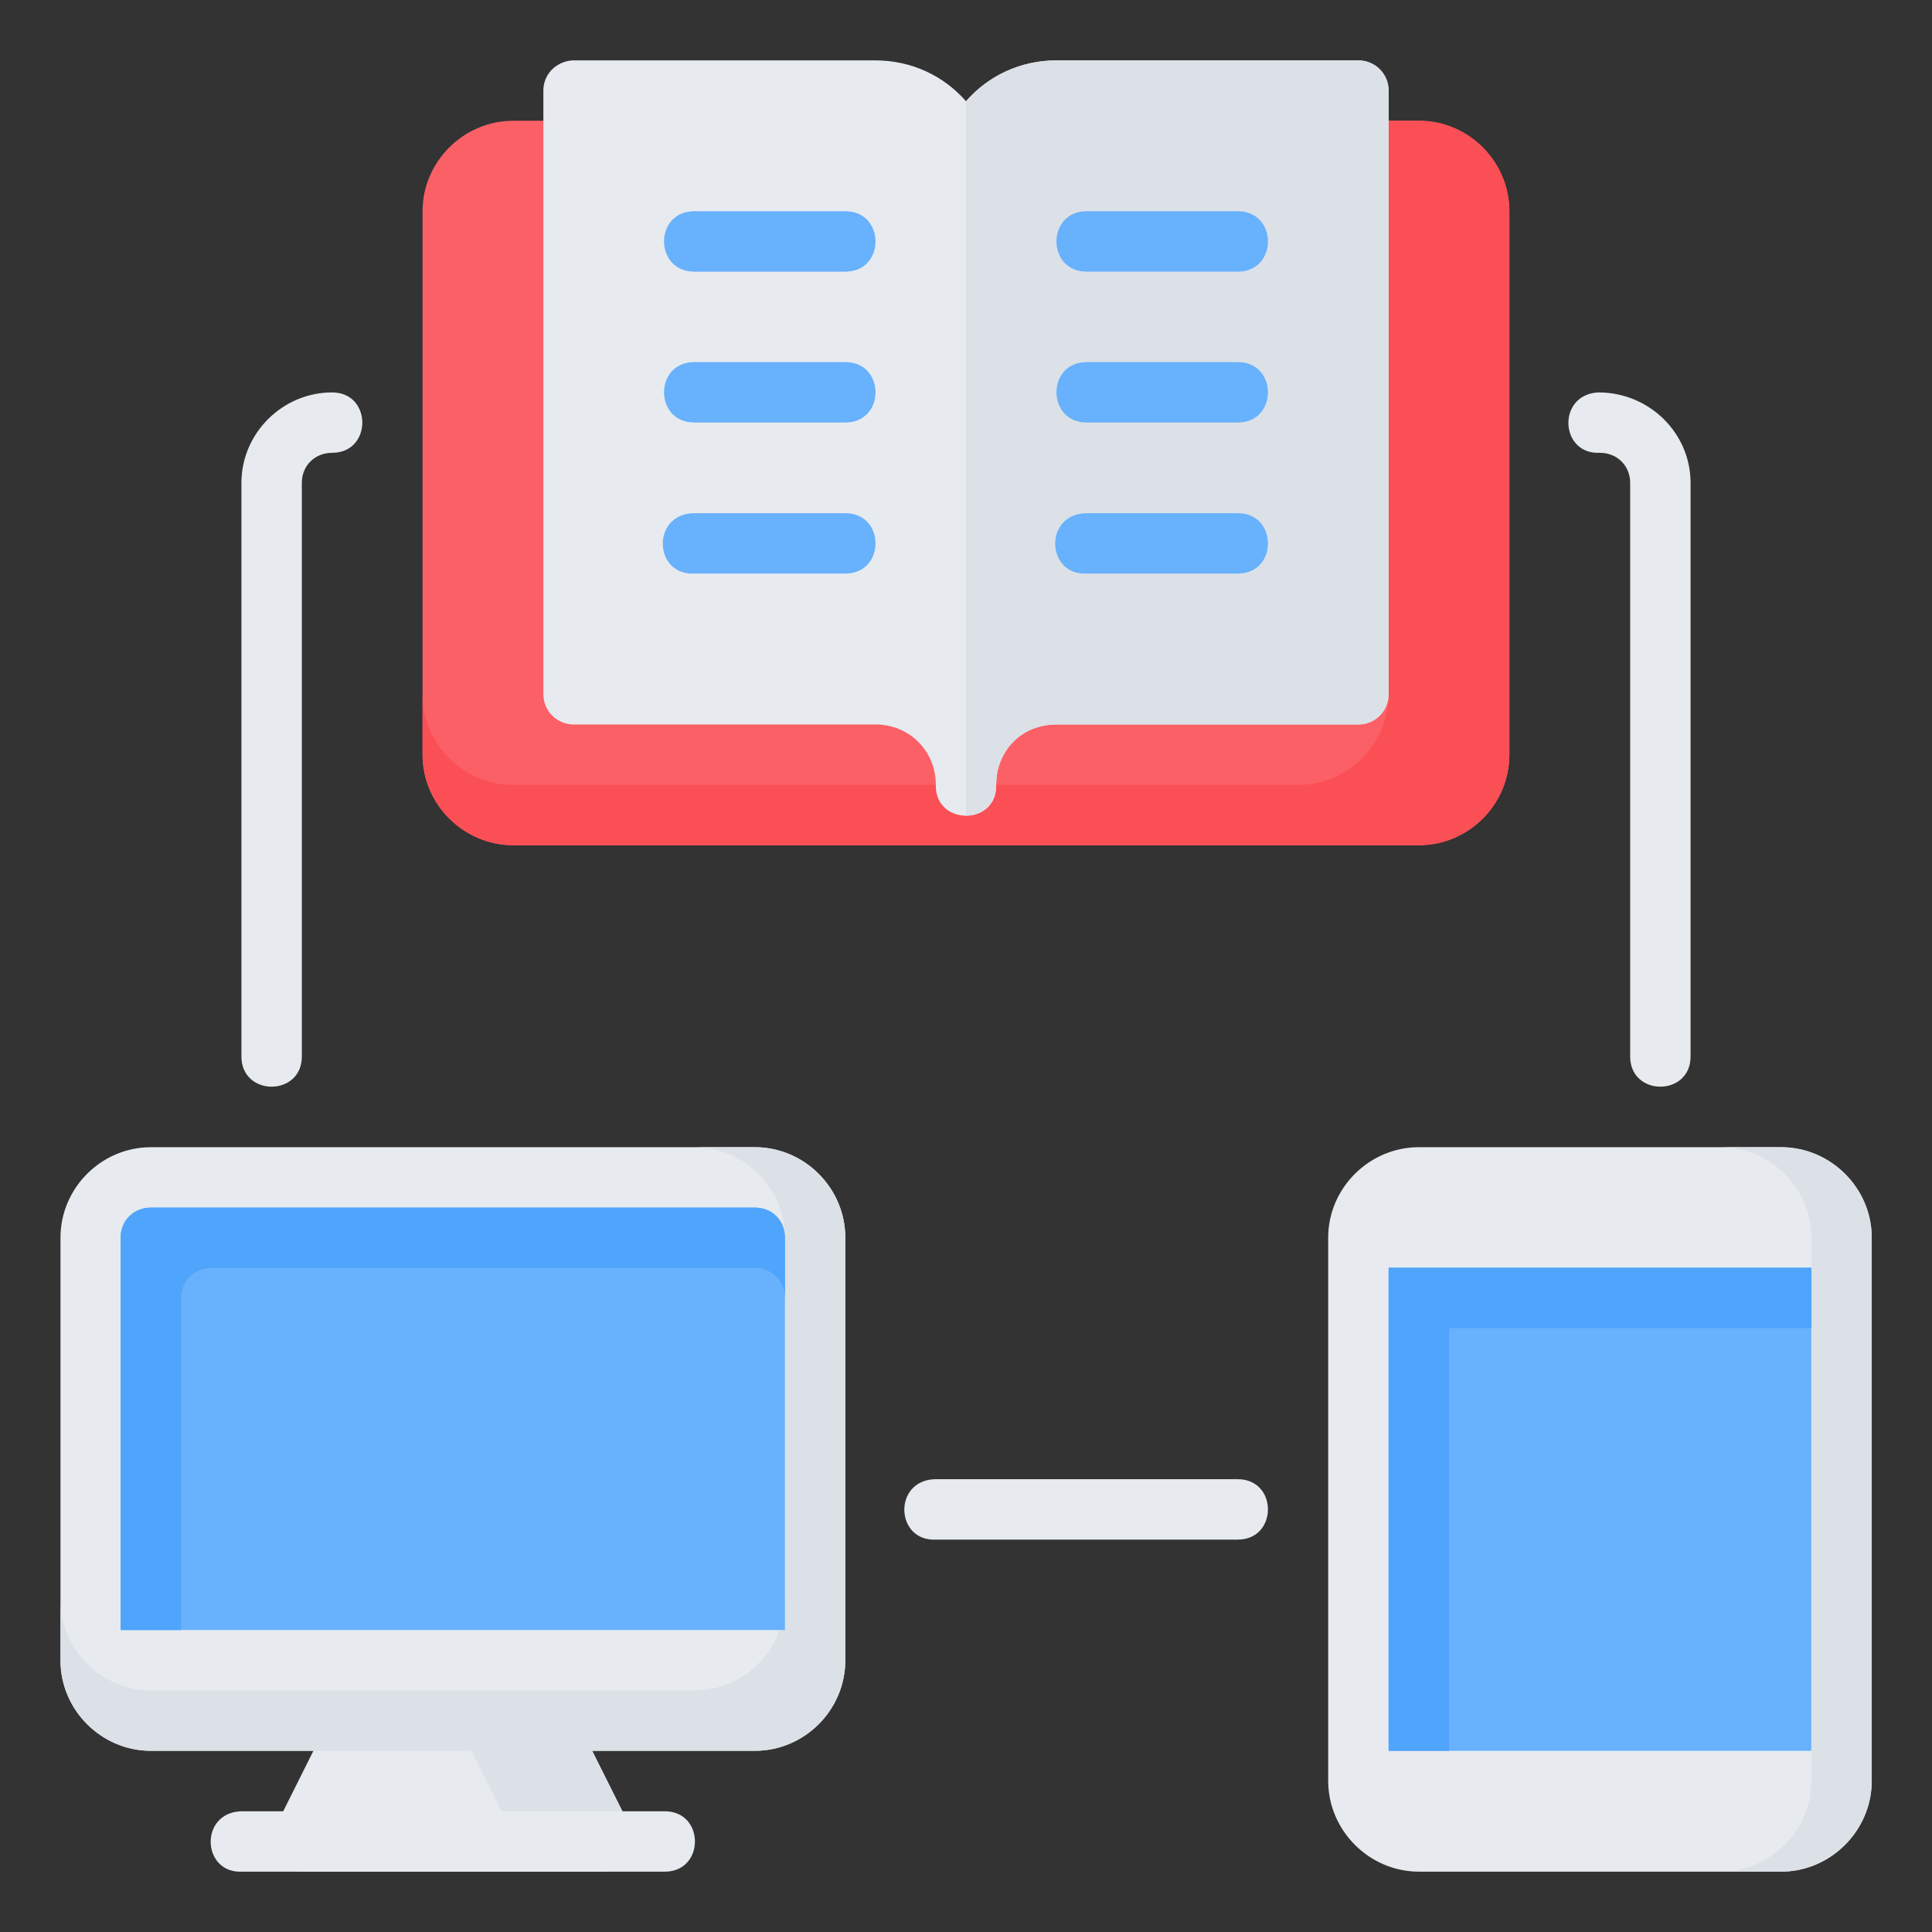 <svg width="85" height="85" viewBox="0 0 85 85" fill="none" xmlns="http://www.w3.org/2000/svg">
<rect x="0" y="0" width="85" height="85" fill="#333333" stroke="none"/>
<g clip-path="url(#clip0_517_837)">
<path d="M6.641 50.472C4.458 50.472 2.661 52.269 2.661 54.452V73.05C2.661 75.233 4.458 77.029 6.641 77.029H33.211C35.393 77.029 37.19 75.233 37.19 73.05V54.452C37.19 52.269 35.393 50.472 33.211 50.472H6.641Z" fill="#E7EBEF"/>
<path d="M14.749 75.108L12.093 80.422C11.652 81.305 12.293 82.343 13.279 82.345H26.562C27.55 82.345 28.192 81.306 27.751 80.422L25.092 75.108H14.749Z" fill="#E7EBEF"/>
<path d="M62.427 50.472C60.243 50.472 58.435 52.267 58.435 54.452V78.353C58.435 80.537 60.243 82.345 62.427 82.345H78.357C80.541 82.345 82.349 80.537 82.349 78.353V54.452C82.349 52.267 80.541 50.472 78.357 50.472H62.427Z" fill="#E7EBEF"/>
<path d="M61.094 55.774H79.693V77.029H61.094V55.774Z" fill="#68B1FC"/>
<path d="M41.171 67.736H54.456C56.227 67.736 56.227 65.079 54.456 65.079H41.108C39.273 65.165 39.401 67.822 41.171 67.736H41.171Z" fill="#E7EBEF"/>
<path d="M14.612 17.265C12.428 17.265 10.622 19.061 10.622 21.245V46.481C10.622 48.252 13.279 48.252 13.279 46.481V21.245C13.279 20.486 13.853 19.922 14.612 19.922C16.383 19.922 16.383 17.265 14.612 17.265V17.265Z" fill="#E7EBEF"/>
<path d="M71.721 46.481C71.721 48.252 74.378 48.252 74.378 46.481V21.245C74.378 19.061 72.572 17.265 70.324 17.265C68.489 17.351 68.617 20.007 70.387 19.922C71.146 19.922 71.721 20.486 71.721 21.245L71.721 46.481Z" fill="#E7EBEF"/>
<path d="M22.583 5.313C20.399 5.313 18.591 7.108 18.591 9.293V33.207C18.591 35.391 20.399 37.186 22.583 37.186H62.427C64.611 37.186 66.406 35.391 66.406 33.207V9.293C66.406 7.108 64.611 5.313 62.427 5.313H22.583Z" fill="#FC6067"/>
<path d="M57.115 5.313C59.299 5.313 61.094 7.108 61.094 9.293V30.55C61.094 32.735 59.299 34.53 57.115 34.53H22.583C20.399 34.53 18.591 32.735 18.591 30.55V33.207C18.591 35.391 20.399 37.186 22.583 37.186H62.427C64.611 37.186 66.406 35.391 66.406 33.207V9.293C66.406 7.108 64.611 5.313 62.427 5.313H57.115Z" fill="#FB4F56"/>
<path d="M23.906 3.98V30.55C23.909 31.28 24.5 31.87 25.229 31.873H38.513C40.008 31.873 41.172 33.035 41.172 34.53C41.132 36.34 43.868 36.34 43.828 34.53C43.828 33.023 44.95 31.873 46.484 31.873H59.771C60.5 31.871 61.091 31.28 61.094 30.55V3.98C61.091 3.251 60.5 2.66 59.771 2.657H46.484C44.893 2.657 43.477 3.336 42.5 4.455C41.524 3.336 40.104 2.657 38.513 2.657H25.166C24.423 2.725 23.906 3.297 23.906 3.98V3.98Z" fill="#E7EBEF"/>
<path d="M19.779 75.108L22.438 80.422C22.88 81.306 22.237 82.345 21.25 82.345H26.562C27.55 82.345 28.192 81.306 27.75 80.422L25.092 75.108H19.779Z" fill="#DBE1E7"/>
<path d="M30.555 50.472C32.737 50.472 34.534 52.269 34.534 54.452V70.394C34.534 72.577 32.737 74.373 30.555 74.373H6.641C4.458 74.373 2.661 72.577 2.661 70.394V73.05C2.661 75.233 4.458 77.029 6.641 77.029H33.211C35.393 77.029 37.19 75.233 37.19 73.05V54.452C37.19 52.269 35.393 50.472 33.211 50.472H30.555Z" fill="#DBE1E7"/>
<path d="M6.641 53.129H33.211C33.968 53.129 34.534 53.695 34.534 54.452V71.715H5.307V54.452C5.307 53.695 5.884 53.129 6.641 53.129V53.129Z" fill="#68B1FC"/>
<path d="M6.641 53.129C5.884 53.129 5.307 53.695 5.307 54.452V71.715H7.964V57.108C7.964 56.351 8.54 55.785 9.297 55.785H33.211C33.968 55.785 34.534 56.351 34.534 57.108V54.452C34.534 53.695 33.968 53.129 33.211 53.129H6.641Z" fill="#4FA4FB"/>
<path d="M75.701 50.472C77.885 50.472 79.693 52.267 79.693 54.452V78.353C79.693 80.537 77.885 82.345 75.701 82.345H78.357C80.541 82.345 82.349 80.537 82.349 78.353V54.452C82.349 52.267 80.541 50.472 78.357 50.472H75.701Z" fill="#DBE1E7"/>
<path d="M61.094 55.774V77.029H63.75V58.431H79.693V55.774H61.094Z" fill="#4FA4FB"/>
<path d="M10.654 82.346H29.246C31.017 82.346 31.017 79.689 29.246 79.689H10.591C8.756 79.774 8.883 82.431 10.654 82.346H10.654Z" fill="#E7EBEF"/>
<path d="M46.484 2.657C44.893 2.657 43.476 3.336 42.5 4.455V35.886C43.174 35.886 43.848 35.435 43.828 34.53C43.828 33.023 44.95 31.873 46.484 31.873H59.771C60.5 31.871 61.091 31.28 61.094 30.55V3.98C61.091 3.251 60.5 2.66 59.771 2.657H46.484Z" fill="#DBE1E7"/>
<path d="M30.544 9.294C28.772 9.294 28.772 11.951 30.544 11.951H37.191C38.962 11.951 38.962 9.294 37.191 9.294H30.544Z" fill="#68B1FC"/>
<path d="M30.544 15.931C28.772 15.931 28.772 18.588 30.544 18.588H37.191C38.962 18.588 38.962 15.931 37.191 15.931H30.544Z" fill="#68B1FC"/>
<path d="M37.191 25.235C38.962 25.235 38.962 22.578 37.191 22.578H30.48C28.646 22.664 28.773 25.321 30.544 25.235H37.191Z" fill="#68B1FC"/>
<path d="M47.809 9.294C46.037 9.294 46.037 11.951 47.809 11.951H54.456C56.227 11.951 56.227 9.294 54.456 9.294H47.809Z" fill="#68B1FC"/>
<path d="M47.809 15.931C46.037 15.931 46.037 18.588 47.809 18.588H54.456C56.227 18.588 56.227 15.931 54.456 15.931H47.809Z" fill="#68B1FC"/>
<path d="M54.456 25.235C56.227 25.235 56.227 22.578 54.456 22.578H47.745C45.911 22.664 46.038 25.321 47.809 25.235H54.456Z" fill="#68B1FC"/>
</g>
<defs>
<clipPath id="clip0_517_837">
<rect width="85" height="85" fill="white"/>
</clipPath>
</defs>
</svg>
